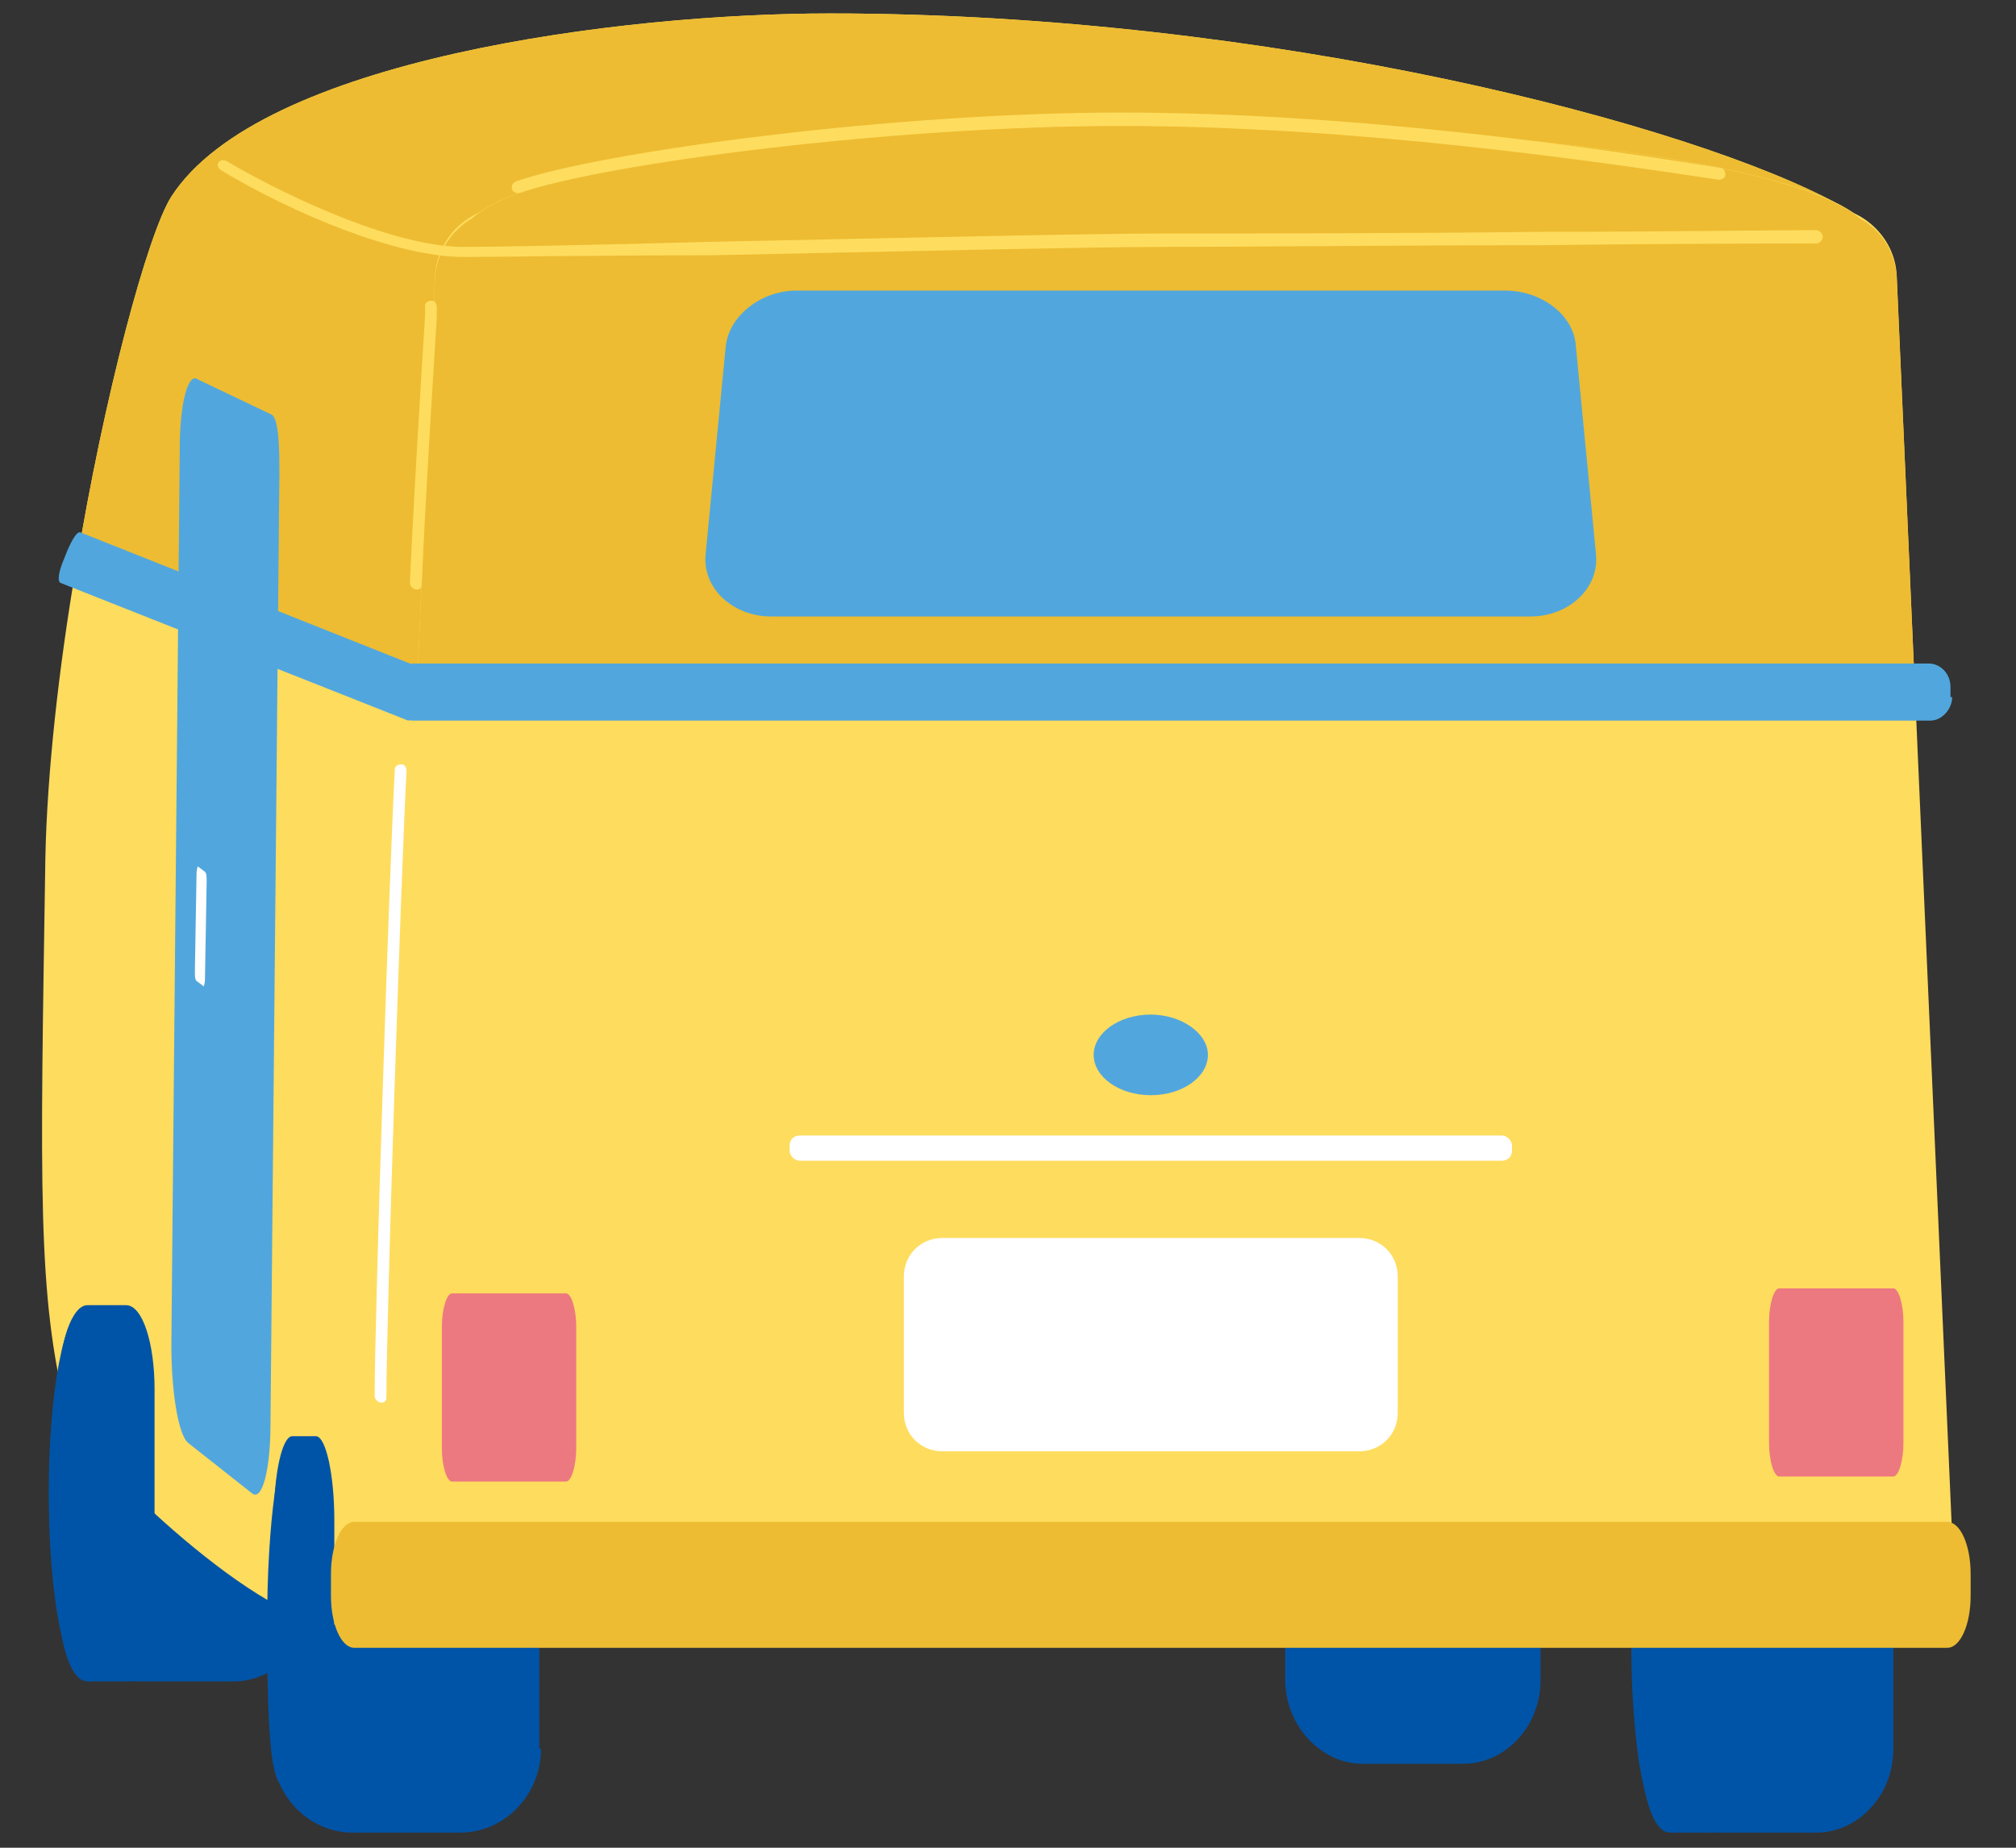 <?xml version="1.0" encoding="utf-8"?>
<!-- Generator: Adobe Illustrator 25.4.8, SVG Export Plug-In . SVG Version: 6.00 Build 0)  -->
<svg version="1.1" id="レイヤー_1" xmlns="http://www.w3.org/2000/svg" xmlns:xlink="http://www.w3.org/1999/xlink" x="0px"
	 y="0px" viewBox="0 0 120 110" style="enable-background:new 0 0 120 110;" xml:space="preserve">
<rect x="0" y="0" width="120" height="110" fill="#333333" stroke="none"/>
<style type="text/css">
	.st0{fill:#0054A7;}
	.st1{fill:#FEDC5E;}
	.st2{fill:#EDBC32;}
	.st3{fill:#51A7DD;}
	.st4{fill:#FFFFFF;}
	.st5{fill:#ED7980;}
</style>
<g>
	<g>
		<path class="st0" d="M112.7,104.1c0,2.8-2.1,5-4.6,5h-6c-2.5,0-4.6-2.3-4.6-5V91.7c0-2.8,2.1-5,4.6-5h6c2.5,0,4.6,2.3,4.6,5V104.1
			z"/>
		<g>
			<path class="st0" d="M103.4,104.1c0,2.8-0.8,5-1.7,5h-2.3c-1,0-1.7-2.3-1.7-5V91.7c0-2.8,0.8-5,1.7-5h2.3c1,0,1.7,2.3,1.7,5
				V104.1z"/>
			<path class="st0" d="M101.3,97.9c0,6.1-1,11-2.1,11c-1.2,0-2.1-4.9-2.1-11c0-6.1,1-11,2.1-11C100.3,86.9,101.3,91.8,101.3,97.9z"
				/>
			<path class="st0" d="M98.5,97.9c0,2.4-0.2,4.3-0.5,4.3s-0.5-1.9-0.5-4.3c0-2.4,0.2-4.3,0.5-4.3S98.5,95.5,98.5,97.9z"/>
		</g>
	</g>
	<path class="st0" d="M32.2,104.1c0,2.8-2.2,5-4.8,5H21c-2.7,0-4.8-2.3-4.8-5V91.7c0-2.8,2.2-5,4.8-5h6.3c2.7,0,4.8,2.3,4.8,5V104.1
		z"/>
	<path class="st0" d="M91.7,100c0,2.8-2.1,5-4.6,5h-6c-2.5,0-4.6-2.3-4.6-5V87.5c0-2.8,2.1-5,4.6-5h6c2.5,0,4.6,2.3,4.6,5V100z"/>
	<path class="st0" d="M18.5,95.1c0,2.8-2.1,5-4.6,5H8c-2.5,0-4.6-2.3-4.6-5V82.7c0-2.8,2.1-5,4.6-5h6c2.5,0,4.6,2.3,4.6,5V95.1z"/>
	<path class="st1" d="M109.5,12.2C100.8,7.4,75.6,0.8,49.4,0.8C37,0.8,15.5,3.5,10.2,11.7c-1.4,2.2-4,11.8-5.7,22.2
		c-1,5.9-1.7,12.1-1.8,17.2c-0.3,19.6-0.5,26,1.3,33.1C4.7,86.3,15,96.4,19.7,96.7c17.5,1,82.6,1.6,84.5-0.8c1.5-2,4.7-37.7,6-54.9
		c0.3-3.7,0.5-6.5,0.6-7.9C111.4,24.9,114.3,14.9,109.5,12.2z"/>
	<path class="st2" d="M109.5,12.2C100.8,7.4,75.6,0.8,49.4,0.8C37,0.8,15.5,3.5,10.2,11.7c-1.4,2.2-4,11.8-5.7,22.2
		c12.1,6.8,25.4,8.2,38.7,8.2c22.5,0.4,44.6-0.8,67-1c0.3-3.7,0.5-6.5,0.6-7.9C111.4,24.9,114.3,14.9,109.5,12.2z"/>
	<path class="st3" d="M25,41.8c-0.3,0.7-0.6,1.1-0.7,1.1L3.6,34.7c-0.2-0.1-0.1-0.7,0.2-1.4L4,32.8c0.3-0.7,0.6-1.2,0.8-1.1
		l20.6,8.2c0.2,0.1,0.1,0.7-0.2,1.4L25,41.8z"/>
	<path class="st3" d="M16.2,24.7c0.6,0.5,0.4,4,0.4,6.7l-0.5,53.4c0,2.7-0.5,4.6-1.1,4.1l-3.8-3c-0.6-0.5-1-3.1-1-5.8l0.5-53.4
		c0-2.7,0.5-4.6,1.1-4.1L16.2,24.7z"/>
	<path class="st4" d="M12.2,51.9c0.1,0.1,0.1,0.3,0.1,0.6l-0.1,5.8c0,0.3-0.1,0.5-0.1,0.4l-0.4-0.3c-0.1-0.1-0.1-0.3-0.1-0.6
		l0.1-5.8c0-0.3,0.1-0.5,0.1-0.4L12.2,51.9z"/>
	<g>
		<path class="st1" d="M116.3,93.7c0.1,2.2-1.7,4.1-3.9,4.1h-86c-2.2,0-4-1.8-3.9-4.1l3.4-77.3c0.1-2.2,2-4.1,4.3-4.1h78.4
			c2.2,0,4.2,1.8,4.3,4.1L116.3,93.7z"/>
		<ellipse class="st1" cx="69.4" cy="14.2" rx="42" ry="6.8"/>
	</g>
	<path class="st2" d="M112.9,16.5c-0.1-1.5-0.9-2.8-2.2-3.5C107.1,9.8,90,7.4,69.4,7.4c-20.6,0-37.8,2.4-41.3,5.6
		c-1.2,0.7-2.1,2-2.2,3.5l-1.1,25H114L112.9,16.5z"/>
	<path class="st3" d="M95,33c0.2,2-1.6,3.7-3.9,3.7H45.9c-2.3,0-4.1-1.7-3.9-3.7l1.2-12.4c0.2-1.8,2.1-3.3,4.2-3.3h42.2
		c2.2,0,4.1,1.5,4.2,3.3L95,33z"/>
	<path class="st5" d="M34.3,86.2c0,1.1-0.3,2-0.6,2h-6.8c-0.3,0-0.6-0.9-0.6-2V79c0-1.1,0.3-2,0.6-2h6.8c0.3,0,0.6,0.9,0.6,2V86.2z"
		/>
	<path class="st5" d="M113.3,85.9c0,1.1-0.3,2-0.6,2h-6.8c-0.3,0-0.6-0.9-0.6-2v-7.2c0-1.1,0.3-2,0.6-2h6.8c0.3,0,0.6,0.9,0.6,2
		V85.9z"/>
	<path class="st4" d="M83.2,84.1c0,1.3-1,2.3-2.3,2.3H56.1c-1.3,0-2.3-1-2.3-2.3V76c0-1.3,1-2.3,2.3-2.3h24.8c1.3,0,2.3,1,2.3,2.3
		V84.1z"/>
	<path class="st4" d="M90,68.5c0,0.4-0.3,0.6-0.6,0.6H47.6c-0.3,0-0.6-0.3-0.6-0.6v-0.3c0-0.4,0.3-0.6,0.6-0.6h41.8
		c0.3,0,0.6,0.3,0.6,0.6V68.5z"/>
	<path class="st3" d="M71.9,62.8c0,1.3-1.5,2.4-3.4,2.4c-1.9,0-3.4-1.1-3.4-2.4c0-1.3,1.5-2.4,3.4-2.4
		C70.3,60.4,71.9,61.5,71.9,62.8z"/>
	<path class="st3" d="M116.2,41.5c0,0.7-0.6,1.4-1.3,1.4H24.6c-0.7,0-1.3-0.6-1.3-1.4v-0.6c0-0.7,0.6-1.4,1.3-1.4h90.2
		c0.7,0,1.3,0.6,1.3,1.4V41.5z"/>
	<g>
		<path class="st0" d="M9.2,95.1c0,2.8-0.8,5-1.7,5H5.2c-1,0-1.7-2.3-1.7-5V82.7c0-2.8,0.8-5,1.7-5h2.3c1,0,1.7,2.3,1.7,5V95.1z"/>
		<ellipse class="st0" cx="5" cy="88.9" rx="2.1" ry="11"/>
		<path class="st0" d="M4.2,88.9c0,2.4-0.2,4.3-0.5,4.3s-0.5-1.9-0.5-4.3s0.2-4.3,0.5-4.3S4.2,86.5,4.2,88.9z"/>
	</g>
	<path class="st0" d="M19.9,102.9c0,2.8-2.8,1.9-2.8,1.9c-0.6,0-0.7-0.2-0.8-1.9V90.5c0-2.8,0.5-5,1.1-5h1.4c0.6,0,1.1,2.3,1.1,5
		V102.9z"/>
	<path class="st0" d="M18.9,96.7c0,6.1-1.2,9.6-2,9.6c-0.8,0-1-3.5-1-9.6c0-6.1,0.7-11,1.5-11C18.3,85.7,18.9,90.6,18.9,96.7z"/>
	<path class="st0" d="M16.9,96.7c0,2.4-0.2,4.3-0.3,4.3c-0.2,0-0.3-1.9-0.3-4.3c0-2.4,0.2-4.3,0.3-4.3
		C16.8,92.4,16.9,94.3,16.9,96.7z"/>
	<path class="st2" d="M117.3,95c0,1.7-0.6,3.1-1.4,3.1H21.1c-0.8,0-1.4-1.4-1.4-3.1v-1.3c0-1.7,0.6-3.1,1.4-3.1h94.8
		c0.8,0,1.4,1.4,1.4,3.1V95z"/>
	<path class="st4" d="M22.7,83.5c-0.2,0-0.4-0.2-0.4-0.4c0-4.9,0.9-31.9,1.2-37.3c0-0.2,0.2-0.3,0.4-0.3c0.2,0,0.3,0.2,0.3,0.4
		C23.9,51.3,23,78.3,23,83.2C23,83.4,22.9,83.5,22.7,83.5z"/>
	<path class="st1" d="M24.8,35.1C24.8,35.1,24.8,35.1,24.8,35.1c-0.2,0-0.4-0.2-0.4-0.4c0.2-4.6,0.6-11.1,0.9-15.9l0-0.6
		c0-0.2,0.2-0.3,0.4-0.3c0.2,0,0.3,0.2,0.3,0.4l0,0.6c-0.3,4.8-0.7,11.3-0.9,15.9C25.1,35,25,35.1,24.8,35.1z"/>
	<path class="st1" d="M27.6,15.3c-4,0-10.2-2.6-14.5-5.2C13,10,12.9,9.8,13,9.7c0.1-0.2,0.3-0.2,0.5-0.1c4.1,2.4,10.2,5.1,14.1,5.1
		c1.5,0,7.5-0.1,14.5-0.3c10.1-0.2,22.6-0.5,27.3-0.5c0,0,0.1,0,0.1,0c4.3,0,13.9,0,22.3-0.1c7.1,0,13.7-0.1,16.3-0.1
		c0.2,0,0.4,0.2,0.4,0.4s-0.2,0.4-0.4,0.4c-2.5,0-9.2,0-16.3,0.1c-8.4,0-18,0.1-22.3,0.1c0,0-0.1,0-0.1,0c-4.7,0-17.2,0.3-27.2,0.5
		C35.2,15.2,29.2,15.3,27.6,15.3z"/>
	<path class="st1" d="M30.8,11.5c-0.1,0-0.3-0.1-0.3-0.2c-0.1-0.2,0-0.4,0.2-0.5c5.2-1.8,22.5-4.1,36-4.1c14,0,28.4,2.1,35.7,3.3
		c0.2,0,0.3,0.2,0.3,0.4c0,0.2-0.2,0.3-0.4,0.3C95,9.6,80.7,7.5,66.7,7.5c-13.5,0-30.6,2.2-35.8,4C30.9,11.5,30.8,11.5,30.8,11.5z"
		/>
</g>
<g>
</g>
<g>
</g>
<g>
</g>
<g>
</g>
<g>
</g>
<g>
</g>
<g>
</g>
<g>
</g>
<g>
</g>
<g>
</g>
<g>
</g>
<g>
</g>
<g>
</g>
<g>
</g>
<g>
</g>
</svg>
